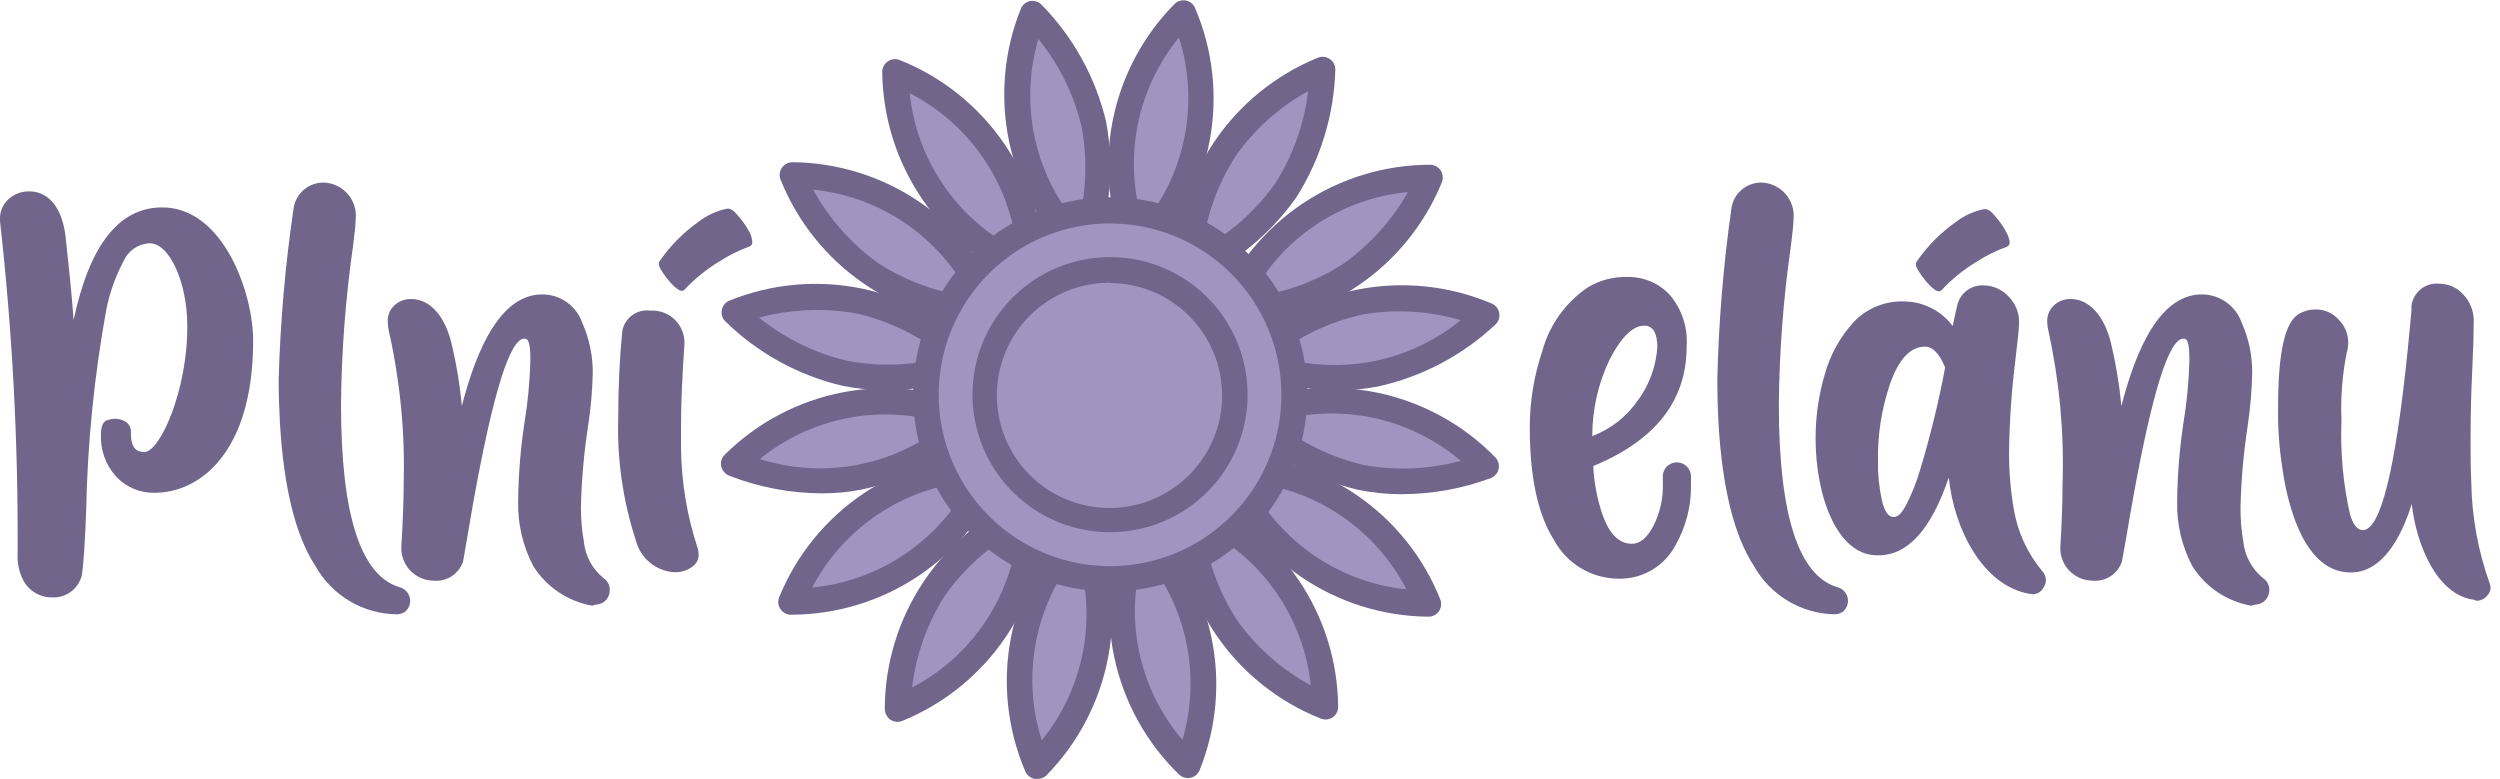 <svg width="199" height="62" viewBox="0 0 199 62" fill="none" xmlns="http://www.w3.org/2000/svg">
<g clip-path="url(#clip0_886_14)">
<path d="M87.049 9.896C87.667 13.253 87.369 16.714 86.186 19.916C83.726 17.528 82.033 14.462 81.323 11.109C80.612 7.756 80.916 4.267 82.196 1.087C84.573 3.536 86.249 6.578 87.049 9.896Z" fill="#A294C1"/>
<path d="M86.186 20.924C86.056 20.927 85.926 20.903 85.805 20.855C85.684 20.807 85.573 20.735 85.48 20.644C82.878 18.114 81.088 14.868 80.335 11.318C79.583 7.767 79.903 4.074 81.255 0.706C81.317 0.552 81.415 0.415 81.542 0.307C81.669 0.2 81.821 0.125 81.983 0.09C82.145 0.057 82.312 0.064 82.471 0.111C82.629 0.158 82.773 0.243 82.891 0.359C85.428 2.938 87.21 6.163 88.046 9.683C88.705 13.235 88.391 16.898 87.139 20.285C87.077 20.439 86.978 20.574 86.851 20.68C86.724 20.786 86.572 20.858 86.41 20.891C86.338 20.914 86.262 20.925 86.186 20.924ZM82.656 3.104C81.91 5.637 81.806 8.315 82.354 10.898C82.901 13.481 84.084 15.887 85.794 17.898C86.475 15.357 86.578 12.695 86.096 10.109C85.494 7.544 84.318 5.149 82.656 3.104Z" fill="#71658C"/>
<path d="M95.421 50.893C96.032 54.25 95.734 57.71 94.558 60.913C92.099 58.527 90.405 55.464 89.692 52.113C88.98 48.762 89.281 45.275 90.557 42.095C92.941 44.536 94.621 47.576 95.421 50.893Z" fill="#A294C1"/>
<path d="M94.558 61.933C94.295 61.934 94.042 61.833 93.852 61.652C91.246 59.123 89.452 55.875 88.697 52.322C87.943 48.77 88.263 45.073 89.615 41.703C89.679 41.55 89.778 41.414 89.906 41.308C90.034 41.202 90.185 41.129 90.347 41.095C90.51 41.06 90.678 41.066 90.838 41.112C90.997 41.157 91.143 41.241 91.263 41.356C93.872 43.883 95.668 47.132 96.42 50.685C97.173 54.239 96.848 57.937 95.488 61.305C95.426 61.458 95.327 61.594 95.2 61.7C95.073 61.805 94.922 61.878 94.76 61.91L94.558 61.933ZM90.994 44.113C90.242 46.642 90.135 49.319 90.681 51.901C91.227 54.483 92.409 56.887 94.121 58.895C94.865 56.365 94.969 53.69 94.424 51.109C93.878 48.529 92.699 46.125 90.994 44.113Z" fill="#71658C"/>
<path d="M68.411 37.982C71.742 37.238 74.815 35.617 77.309 33.286C74.154 31.947 70.672 31.575 67.305 32.22C63.938 32.864 60.84 34.496 58.402 36.906C61.582 38.156 65.038 38.527 68.411 37.982Z" fill="#A294C1"/>
<path d="M65.418 39.271C62.878 39.259 60.363 38.777 57.999 37.848C57.847 37.779 57.714 37.675 57.611 37.544C57.507 37.414 57.437 37.26 57.405 37.097C57.373 36.936 57.383 36.769 57.431 36.613C57.48 36.456 57.568 36.315 57.685 36.2C60.261 33.642 63.541 31.909 67.107 31.225C70.672 30.54 74.361 30.934 77.702 32.356C77.855 32.419 77.991 32.52 78.096 32.648C78.201 32.777 78.273 32.93 78.305 33.093C78.338 33.256 78.329 33.424 78.28 33.583C78.232 33.742 78.145 33.886 78.027 34.003C75.391 36.48 72.134 38.196 68.601 38.968C67.552 39.171 66.487 39.272 65.418 39.271ZM60.431 36.525C62.943 37.33 65.616 37.496 68.209 37.009C70.802 36.522 73.232 35.396 75.281 33.734C72.764 32.935 70.088 32.777 67.495 33.274C64.902 33.771 62.474 34.908 60.431 36.581V36.525Z" fill="#71658C"/>
<path d="M109.441 29.779C112.774 29.042 115.847 27.424 118.34 25.094C115.19 23.76 111.714 23.392 108.354 24.036C104.993 24.681 101.9 26.309 99.467 28.714C102.637 29.953 106.081 30.321 109.441 29.779Z" fill="#A294C1"/>
<path d="M106.46 31.067C103.92 31.062 101.403 30.579 99.041 29.644C98.888 29.579 98.754 29.478 98.65 29.349C98.546 29.22 98.475 29.067 98.444 28.904C98.413 28.741 98.422 28.573 98.472 28.415C98.521 28.256 98.609 28.113 98.727 27.996C101.306 25.442 104.587 23.714 108.152 23.031C111.716 22.349 115.404 22.743 118.744 24.163C118.896 24.227 119.031 24.329 119.134 24.458C119.238 24.587 119.308 24.74 119.338 24.903C119.369 25.066 119.36 25.234 119.311 25.392C119.262 25.55 119.175 25.694 119.058 25.811C116.426 28.293 113.167 30.009 109.632 30.776C108.587 30.975 107.524 31.072 106.46 31.067ZM101.462 28.321C103.973 29.113 106.642 29.268 109.228 28.773C111.814 28.279 114.237 27.149 116.278 25.486C113.754 24.746 111.094 24.588 108.5 25.026C105.937 25.585 103.532 26.711 101.462 28.321Z" fill="#71658C"/>
<path d="M79.092 11.992C80.942 14.861 81.987 18.174 82.118 21.586C78.933 20.32 76.198 18.134 74.26 15.308C72.321 12.482 71.269 9.143 71.235 5.716C74.369 7.067 77.082 9.234 79.092 11.992Z" fill="#A294C1"/>
<path d="M82.118 22.606C81.991 22.604 81.866 22.581 81.748 22.538C78.378 21.193 75.484 18.877 73.432 15.883C71.381 12.89 70.265 9.355 70.226 5.727C70.225 5.562 70.264 5.399 70.34 5.252C70.416 5.106 70.527 4.98 70.663 4.887C70.8 4.795 70.957 4.737 71.121 4.717C71.284 4.698 71.45 4.717 71.605 4.774C74.978 6.117 77.875 8.432 79.929 11.426C81.982 14.419 83.099 17.956 83.137 21.586C83.137 21.752 83.096 21.915 83.017 22.062C82.939 22.208 82.827 22.333 82.689 22.426C82.52 22.541 82.322 22.603 82.118 22.606ZM72.412 7.419C72.686 10.045 73.61 12.56 75.101 14.739C76.592 16.917 78.603 18.689 80.952 19.893C80.678 17.268 79.754 14.752 78.263 12.574C76.771 10.396 74.76 8.624 72.412 7.419Z" fill="#71658C"/>
<path d="M102.481 46.702C104.331 49.571 105.377 52.884 105.508 56.295C102.331 55.028 99.601 52.846 97.664 50.028C95.727 47.209 94.67 43.879 94.625 40.459C97.755 41.8 100.468 43.956 102.481 46.702Z" fill="#A294C1"/>
<path d="M105.508 57.27C105.381 57.271 105.256 57.248 105.138 57.203C101.764 55.863 98.867 53.548 96.815 50.553C94.763 47.559 93.649 44.022 93.616 40.392C93.614 40.227 93.652 40.063 93.729 39.916C93.805 39.77 93.917 39.644 94.053 39.551C94.191 39.461 94.348 39.405 94.512 39.388C94.676 39.37 94.841 39.392 94.995 39.45C98.37 40.788 101.269 43.103 103.321 46.097C105.374 49.092 106.486 52.631 106.516 56.262C106.518 56.427 106.479 56.59 106.402 56.736C106.326 56.883 106.215 57.009 106.079 57.102C105.911 57.217 105.711 57.276 105.508 57.27ZM95.791 42.084C96.133 44.695 97.056 47.195 98.492 49.403C100.028 51.541 102.028 53.303 104.342 54.558C104.062 51.933 103.134 49.419 101.641 47.241C100.149 45.064 98.138 43.292 95.791 42.084Z" fill="#71658C"/>
<path d="M69.341 21.765C72.213 23.613 75.532 24.651 78.946 24.769C77.668 21.589 75.474 18.861 72.642 16.931C69.81 15.002 66.469 13.957 63.042 13.931C64.405 17.058 66.58 19.763 69.341 21.765Z" fill="#A294C1"/>
<path d="M78.946 25.789C75.32 25.755 71.787 24.646 68.794 22.6C65.8 20.555 63.483 17.666 62.134 14.301C62.073 14.148 62.05 13.982 62.068 13.818C62.085 13.653 62.143 13.496 62.235 13.359C62.328 13.222 62.453 13.109 62.6 13.031C62.746 12.953 62.91 12.912 63.076 12.911C66.701 12.944 70.234 14.054 73.228 16.099C76.221 18.145 78.539 21.034 79.887 24.399C79.949 24.552 79.972 24.718 79.954 24.882C79.936 25.046 79.879 25.204 79.786 25.34C79.693 25.478 79.568 25.59 79.421 25.669C79.275 25.747 79.112 25.788 78.946 25.789ZM64.723 15.097C65.991 17.402 67.756 19.397 69.89 20.936C72.1 22.369 74.606 23.285 77.22 23.614C76.013 21.264 74.238 19.254 72.055 17.766C69.872 16.278 67.352 15.361 64.723 15.097Z" fill="#71658C"/>
<path d="M104.107 45.077C106.978 46.919 110.291 47.956 113.7 48.08C112.426 44.898 110.233 42.166 107.4 40.234C104.568 38.303 101.225 37.257 97.797 37.231C99.159 40.365 101.338 43.075 104.107 45.077Z" fill="#A294C1"/>
<path d="M113.7 49.089C110.075 49.057 106.541 47.948 103.547 45.903C100.554 43.857 98.236 40.967 96.889 37.601C96.829 37.447 96.808 37.281 96.828 37.117C96.847 36.952 96.907 36.795 97.001 36.66C97.093 36.525 97.217 36.414 97.361 36.338C97.506 36.261 97.667 36.222 97.831 36.223C101.455 36.251 104.99 37.357 107.984 39.401C110.978 41.444 113.296 44.333 114.642 47.699C114.705 47.853 114.728 48.02 114.711 48.185C114.694 48.35 114.636 48.508 114.543 48.646C114.45 48.783 114.324 48.896 114.177 48.973C114.03 49.05 113.866 49.09 113.7 49.089ZM99.467 38.397C100.677 40.742 102.452 42.748 104.632 44.235C106.812 45.722 109.327 46.643 111.952 46.915C110.742 44.57 108.966 42.564 106.787 41.077C104.607 39.59 102.091 38.669 99.467 38.397Z" fill="#71658C"/>
<path d="M95.286 11.017C94.558 14.351 92.948 17.428 90.624 19.927C89.279 16.776 88.9 13.296 89.537 9.93C90.173 6.564 91.796 3.462 94.199 1.02C95.45 4.195 95.826 7.648 95.286 11.017Z" fill="#A294C1"/>
<path d="M90.624 20.947H90.445C90.28 20.919 90.124 20.85 89.993 20.746C89.862 20.642 89.759 20.507 89.694 20.353C88.267 17.015 87.865 13.329 88.539 9.762C89.214 6.196 90.934 2.911 93.482 0.325C93.598 0.207 93.742 0.119 93.9 0.07C94.058 0.02 94.227 0.011 94.389 0.042C94.552 0.073 94.705 0.143 94.834 0.248C94.963 0.352 95.065 0.486 95.129 0.639C96.556 3.976 96.958 7.663 96.284 11.229C95.609 14.796 93.889 18.081 91.341 20.667C91.148 20.85 90.89 20.951 90.624 20.947ZM93.818 3.015C92.154 5.062 91.026 7.492 90.535 10.084C90.044 12.677 90.205 15.351 91.005 17.865C92.671 15.825 93.804 13.403 94.303 10.817C94.802 8.231 94.651 5.562 93.863 3.048L93.818 3.015Z" fill="#71658C"/>
<path d="M87.206 52.07C86.487 55.424 84.876 58.521 82.543 61.036C81.199 57.883 80.82 54.402 81.457 51.034C82.094 47.666 83.716 44.562 86.119 42.118C87.362 45.279 87.737 48.715 87.206 52.07Z" fill="#A294C1"/>
<path d="M82.543 62H82.364C82.201 61.968 82.047 61.898 81.916 61.794C81.786 61.691 81.682 61.558 81.613 61.406C80.187 58.067 79.785 54.379 80.46 50.81C81.134 47.242 82.854 43.955 85.401 41.367C85.519 41.251 85.663 41.165 85.821 41.116C85.979 41.067 86.146 41.057 86.309 41.087C86.471 41.12 86.622 41.192 86.75 41.295C86.879 41.398 86.981 41.53 87.049 41.681C88.483 45.025 88.888 48.719 88.213 52.294C87.539 55.869 85.814 59.163 83.261 61.754C83.063 61.926 82.805 62.014 82.543 62ZM85.737 44.068C84.073 46.117 82.944 48.549 82.453 51.143C81.962 53.737 82.124 56.413 82.924 58.929C84.589 56.88 85.718 54.449 86.209 51.854C86.7 49.26 86.538 46.584 85.737 44.068Z" fill="#71658C"/>
<path d="M79.293 50.097C81.107 47.202 82.114 43.874 82.207 40.459C79.029 41.753 76.308 43.964 74.392 46.81C72.476 49.657 71.451 53.01 71.448 56.441C74.586 55.07 77.296 52.879 79.293 50.097Z" fill="#A294C1"/>
<path d="M71.448 57.461C71.246 57.457 71.048 57.399 70.876 57.293C70.744 57.194 70.636 57.068 70.558 56.922C70.481 56.777 70.436 56.617 70.428 56.452C70.434 52.822 71.519 49.275 73.544 46.262C75.57 43.249 78.444 40.905 81.804 39.529C81.957 39.467 82.123 39.444 82.287 39.462C82.451 39.479 82.608 39.537 82.745 39.63C82.882 39.723 82.995 39.848 83.073 39.994C83.151 40.141 83.193 40.304 83.193 40.47C83.193 44.099 82.112 47.646 80.088 50.658C78.064 53.67 75.189 56.011 71.829 57.382C71.709 57.435 71.579 57.462 71.448 57.461ZM81.03 42.185C78.731 43.467 76.747 45.248 75.225 47.396C73.809 49.611 72.913 52.116 72.602 54.726C74.941 53.503 76.937 51.716 78.409 49.526C79.88 47.335 80.782 44.812 81.03 42.185Z" fill="#71658C"/>
<path d="M102.336 15.175C104.163 12.293 105.177 8.97 105.272 5.559C102.1 6.856 99.385 9.066 97.473 11.91C95.561 14.754 94.539 18.103 94.535 21.53C97.66 20.152 100.355 17.957 102.336 15.175Z" fill="#A294C1"/>
<path d="M94.535 22.527C94.335 22.528 94.138 22.465 93.975 22.348C93.837 22.258 93.724 22.135 93.645 21.99C93.567 21.845 93.526 21.683 93.527 21.518C93.524 17.886 94.605 14.335 96.632 11.321C98.658 8.306 101.538 5.964 104.902 4.595C105.056 4.534 105.222 4.511 105.386 4.528C105.55 4.546 105.707 4.603 105.844 4.696C105.982 4.786 106.095 4.909 106.174 5.054C106.252 5.198 106.293 5.361 106.292 5.525C106.197 9.144 105.12 12.67 103.177 15.724C101.09 18.679 98.233 21.005 94.917 22.449C94.797 22.502 94.667 22.529 94.535 22.527ZM104.129 7.251C101.832 8.519 99.854 10.294 98.346 12.44C96.926 14.658 96.025 17.167 95.712 19.781C98.014 18.507 99.999 16.729 101.518 14.581C102.919 12.369 103.811 9.873 104.129 7.274V7.251Z" fill="#71658C"/>
<path d="M107.458 21.888C104.575 23.715 101.253 24.73 97.842 24.825C99.135 21.652 101.343 18.937 104.186 17.025C107.028 15.113 110.375 14.09 113.801 14.088C112.423 17.209 110.232 19.903 107.458 21.888Z" fill="#A294C1"/>
<path d="M97.853 25.889C97.689 25.886 97.528 25.843 97.384 25.765C97.24 25.686 97.117 25.573 97.025 25.437C96.934 25.301 96.877 25.144 96.859 24.981C96.841 24.818 96.863 24.653 96.923 24.5C98.293 21.137 100.633 18.259 103.645 16.231C106.657 14.203 110.204 13.118 113.835 13.113C114.001 13.114 114.164 13.155 114.311 13.233C114.457 13.311 114.582 13.424 114.675 13.561C114.765 13.699 114.821 13.856 114.839 14.02C114.856 14.183 114.835 14.349 114.776 14.502C113.405 17.866 111.063 20.746 108.049 22.774C105.035 24.802 101.485 25.887 97.853 25.889ZM112.098 15.287C109.477 15.529 106.958 16.42 104.768 17.88C102.579 19.34 100.787 21.322 99.556 23.648C102.166 23.339 104.672 22.442 106.886 21.025C109.032 19.509 110.812 17.534 112.098 15.242V15.287Z" fill="#71658C"/>
<path d="M72.569 44.942C69.685 46.768 66.364 47.786 62.953 47.89C64.247 44.717 66.455 42.001 69.297 40.087C72.139 38.173 75.486 37.148 78.912 37.142C77.534 40.263 75.343 42.957 72.569 44.942Z" fill="#A294C1"/>
<path d="M62.953 48.932C62.788 48.932 62.626 48.892 62.481 48.813C62.336 48.735 62.213 48.622 62.123 48.484C62.031 48.347 61.973 48.19 61.955 48.025C61.938 47.861 61.961 47.695 62.022 47.542C63.391 44.179 65.731 41.301 68.743 39.275C71.756 37.248 75.304 36.166 78.934 36.166C79.1 36.167 79.264 36.208 79.41 36.286C79.557 36.365 79.682 36.477 79.775 36.615C79.867 36.752 79.923 36.91 79.939 37.074C79.954 37.239 79.929 37.404 79.865 37.556C78.496 40.915 76.16 43.79 73.152 45.816C70.144 47.841 66.601 48.926 62.975 48.932H62.953ZM77.197 38.33C74.57 38.586 72.046 39.491 69.855 40.964C67.664 42.437 65.874 44.432 64.645 46.769C67.273 46.513 69.796 45.608 71.987 44.135C74.178 42.661 75.969 40.666 77.197 38.33Z" fill="#71658C"/>
<path d="M67.256 29.711C70.614 30.322 74.075 30.02 77.276 28.837C74.887 26.38 71.82 24.69 68.466 23.983C65.113 23.277 61.625 23.585 58.447 24.869C60.897 27.243 63.94 28.915 67.256 29.711Z" fill="#A294C1"/>
<path d="M70.562 31.056C69.384 31.063 68.208 30.947 67.055 30.708C63.531 29.878 60.303 28.099 57.719 25.564C57.602 25.447 57.518 25.302 57.473 25.144C57.428 24.985 57.423 24.817 57.461 24.656C57.493 24.494 57.566 24.343 57.672 24.216C57.777 24.089 57.913 23.99 58.066 23.928C61.432 22.566 65.128 22.239 68.682 22.988C72.235 23.736 75.484 25.527 78.016 28.131C78.13 28.249 78.213 28.394 78.258 28.552C78.303 28.711 78.309 28.878 78.273 29.038C78.243 29.201 78.171 29.354 78.065 29.481C77.959 29.609 77.823 29.707 77.668 29.767C75.394 30.614 72.989 31.05 70.562 31.056ZM67.469 28.725C70.056 29.211 72.719 29.104 75.258 28.411C73.215 26.753 70.825 25.577 68.265 24.97C65.659 24.489 62.979 24.596 60.42 25.284C62.481 26.945 64.891 28.121 67.469 28.725Z" fill="#71658C"/>
<path d="M108.276 38.027C111.635 38.631 115.094 38.325 118.295 37.142C115.906 34.685 112.839 32.995 109.486 32.289C106.132 31.582 102.644 31.89 99.467 33.174C101.916 35.552 104.958 37.228 108.276 38.027Z" fill="#A294C1"/>
<path d="M111.571 39.338C110.392 39.342 109.216 39.221 108.063 38.98C104.545 38.142 101.319 36.369 98.727 33.847C98.612 33.727 98.529 33.581 98.483 33.421C98.438 33.262 98.432 33.094 98.466 32.931C98.5 32.769 98.574 32.617 98.68 32.49C98.786 32.362 98.921 32.263 99.074 32.199C102.442 30.844 106.136 30.52 109.688 31.268C113.24 32.016 116.489 33.803 119.024 36.402C119.14 36.522 119.225 36.668 119.271 36.828C119.318 36.989 119.326 37.157 119.293 37.321C119.257 37.482 119.183 37.631 119.078 37.758C118.972 37.885 118.839 37.984 118.688 38.05C116.41 38.897 114.001 39.334 111.571 39.338ZM101.484 33.566C103.534 35.218 105.927 36.39 108.489 36.996C111.075 37.482 113.739 37.374 116.278 36.682C114.265 34.975 111.858 33.797 109.275 33.252C106.692 32.709 104.015 32.816 101.484 33.566Z" fill="#71658C"/>
<path d="M103.02 31.426C103.02 34.323 102.161 37.155 100.551 39.564C98.941 41.973 96.654 43.851 93.977 44.959C91.3 46.068 88.355 46.358 85.514 45.793C82.672 45.228 80.062 43.833 78.013 41.784C75.965 39.735 74.57 37.125 74.005 34.284C73.439 31.442 73.73 28.497 74.838 25.82C75.947 23.144 77.824 20.856 80.233 19.247C82.642 17.637 85.474 16.778 88.371 16.778C92.256 16.778 95.982 18.321 98.729 21.068C101.476 23.815 103.02 27.541 103.02 31.426Z" fill="#A294C1"/>
<path d="M88.371 47.083C85.268 47.083 82.234 46.163 79.654 44.438C77.074 42.714 75.063 40.264 73.875 37.397C72.687 34.53 72.377 31.375 72.982 28.331C73.588 25.288 75.082 22.492 77.276 20.297C79.471 18.103 82.266 16.609 85.31 16.003C88.354 15.398 91.509 15.708 94.376 16.896C97.243 18.084 99.693 20.095 101.417 22.675C103.141 25.255 104.062 28.289 104.062 31.392C104.062 35.554 102.409 39.544 99.466 42.487C96.523 45.43 92.533 47.083 88.371 47.083ZM88.371 17.786C85.673 17.784 83.035 18.582 80.79 20.079C78.546 21.577 76.796 23.706 75.762 26.198C74.728 28.691 74.456 31.433 74.981 34.08C75.506 36.726 76.804 39.158 78.711 41.066C80.618 42.975 83.049 44.275 85.695 44.803C88.341 45.33 91.084 45.06 93.577 44.028C96.07 42.996 98.201 41.248 99.7 39.005C101.199 36.761 102 34.124 102 31.426C101.997 27.811 100.56 24.345 98.005 21.788C95.45 19.232 91.986 17.792 88.371 17.786Z" fill="#71658C"/>
<path d="M98.346 31.426C98.346 33.39 97.764 35.31 96.673 36.943C95.582 38.576 94.031 39.848 92.216 40.6C90.402 41.352 88.405 41.548 86.479 41.165C84.553 40.782 82.783 39.836 81.395 38.447C80.006 37.059 79.06 35.289 78.677 33.363C78.294 31.437 78.491 29.44 79.242 27.626C79.994 25.811 81.266 24.261 82.899 23.17C84.532 22.078 86.452 21.496 88.416 21.496C91.05 21.496 93.575 22.542 95.438 24.404C97.3 26.267 98.346 28.792 98.346 31.426Z" fill="#A294C1"/>
<path d="M88.371 42.364C86.205 42.367 84.086 41.726 82.284 40.524C80.481 39.321 79.076 37.611 78.246 35.61C77.416 33.609 77.198 31.406 77.62 29.281C78.042 27.156 79.085 25.204 80.618 23.672C82.15 22.14 84.102 21.097 86.227 20.675C88.352 20.253 90.554 20.47 92.556 21.3C94.557 22.131 96.267 23.536 97.469 25.338C98.671 27.141 99.312 29.259 99.31 31.426C99.307 34.326 98.153 37.106 96.103 39.157C94.052 41.208 91.272 42.361 88.371 42.364ZM88.371 22.505C86.596 22.494 84.857 23.01 83.375 23.988C81.893 24.967 80.735 26.363 80.048 28C79.361 29.638 79.175 31.442 79.515 33.185C79.854 34.928 80.704 36.531 81.956 37.791C83.207 39.05 84.805 39.91 86.545 40.26C88.286 40.611 90.092 40.436 91.733 39.759C93.375 39.082 94.779 37.933 95.766 36.458C96.754 34.982 97.281 33.246 97.281 31.471C97.275 29.106 96.336 26.84 94.667 25.165C92.999 23.49 90.736 22.542 88.371 22.527V22.505Z" fill="#71658C"/>
<path d="M123.709 43.004C122.423 40.986 121.777 38.016 121.77 34.093C121.763 32.002 122.1 29.923 122.767 27.941C123.334 25.86 124.631 24.054 126.421 22.852C127.367 22.297 128.45 22.017 129.548 22.045C130.177 22.034 130.801 22.154 131.38 22.399C131.96 22.645 132.481 23.009 132.91 23.469C133.888 24.615 134.371 26.102 134.255 27.604C134.255 31.874 131.789 35.046 126.824 37.097C126.886 38.442 127.143 39.771 127.586 41.042C128.124 42.522 128.886 43.284 129.906 43.284C130.534 43.284 131.094 42.824 131.587 41.905C132.142 40.83 132.408 39.629 132.361 38.42V38.016C132.348 37.862 132.368 37.706 132.419 37.56C132.47 37.413 132.55 37.279 132.656 37.165C132.761 37.051 132.889 36.961 133.031 36.899C133.173 36.837 133.326 36.805 133.481 36.806C133.779 36.806 134.064 36.924 134.274 37.134C134.484 37.344 134.602 37.629 134.602 37.926V38.577C134.632 40.251 134.214 41.903 133.392 43.362C132.96 44.197 132.303 44.892 131.494 45.37C130.685 45.848 129.758 46.088 128.819 46.063C127.771 46.057 126.744 45.771 125.845 45.232C124.946 44.694 124.208 43.924 123.709 43.004ZM130.433 31.796C131.305 30.575 131.821 29.135 131.924 27.638C131.924 26.517 131.576 25.923 130.893 25.923C129.974 25.923 129.054 26.82 128.135 28.602C127.218 30.507 126.743 32.595 126.746 34.71C128.253 34.143 129.543 33.116 130.433 31.774V31.796Z" fill="#71658C"/>
<path d="M139.601 45.032C138.032 42.633 137.09 38.823 136.788 33.634C136.732 32.513 136.698 31.392 136.698 30.272C136.8 25.696 137.174 21.13 137.819 16.599C137.9 16.007 138.198 15.468 138.657 15.086C139.115 14.705 139.7 14.508 140.296 14.536C140.655 14.558 141.006 14.653 141.327 14.815C141.648 14.977 141.932 15.203 142.163 15.479C142.394 15.755 142.566 16.075 142.669 16.42C142.772 16.765 142.803 17.127 142.762 17.484C142.762 17.805 142.694 18.489 142.56 19.535C141.957 23.727 141.635 27.954 141.596 32.188C141.596 41.02 143.169 45.876 146.314 46.758C146.509 46.819 146.683 46.932 146.819 47.085C146.954 47.237 147.045 47.424 147.082 47.625C147.119 47.825 147.1 48.032 147.028 48.223C146.956 48.414 146.833 48.582 146.673 48.708C146.479 48.832 146.253 48.898 146.023 48.899C144.708 48.871 143.423 48.499 142.297 47.821C141.17 47.143 140.241 46.181 139.601 45.032Z" fill="#71658C"/>
<path d="M161.456 47.251C157.836 46.567 155.538 42.14 155.123 38.005C153.726 42.144 151.858 44.21 149.52 44.202C146.281 44.303 144.521 39.574 144.521 34.9C144.518 33.162 144.767 31.433 145.261 29.767C145.69 28.227 146.477 26.81 147.558 25.631C148.069 25.091 148.689 24.666 149.377 24.384C150.065 24.102 150.805 23.97 151.548 23.995C152.304 23.998 153.049 24.177 153.724 24.517C154.399 24.858 154.985 25.35 155.437 25.956C155.572 25.239 155.706 24.668 155.818 24.23C155.937 23.776 156.209 23.377 156.59 23.101C156.97 22.825 157.434 22.689 157.903 22.718C158.266 22.721 158.624 22.798 158.957 22.942C159.29 23.086 159.591 23.296 159.842 23.558C160.14 23.847 160.373 24.196 160.524 24.583C160.675 24.97 160.74 25.385 160.716 25.8C160.716 26.057 160.626 26.976 160.436 28.557C160.121 31.048 159.949 33.555 159.92 36.066C159.918 37.568 160.046 39.068 160.301 40.549C160.605 42.347 161.378 44.032 162.543 45.435C162.735 45.635 162.847 45.898 162.857 46.175C162.854 46.379 162.792 46.578 162.677 46.746C162.597 46.911 162.473 47.05 162.319 47.149C162.165 47.248 161.986 47.303 161.803 47.307L161.456 47.251ZM151.783 40.089C152.215 39.23 152.568 38.334 152.837 37.411C153.651 34.73 154.317 32.006 154.832 29.252C154.372 28.131 153.834 27.593 153.24 27.593C152.052 27.593 151.122 28.602 150.427 30.619C149.774 32.561 149.456 34.6 149.486 36.648C149.467 37.718 149.572 38.786 149.8 39.831C150.002 40.706 150.315 41.154 150.719 41.154C151.122 41.154 151.425 40.795 151.783 40.089Z" fill="#71658C"/>
<path d="M179.197 48.215C178.243 48.047 177.335 47.683 176.53 47.145C175.726 46.606 175.042 45.906 174.524 45.088C173.68 43.503 173.259 41.728 173.302 39.933C173.321 37.85 173.486 35.772 173.795 33.712C174.072 32.052 174.233 30.374 174.277 28.692C174.277 27.156 174.086 26.954 173.795 26.954C172.644 26.954 171.292 31.288 169.738 39.955C169.256 42.734 168.987 44.303 168.909 44.685C168.75 45.17 168.43 45.588 168.002 45.867C167.574 46.146 167.064 46.271 166.555 46.22C166.199 46.217 165.847 46.14 165.522 45.994C165.196 45.848 164.905 45.636 164.666 45.371C164.427 45.107 164.245 44.796 164.132 44.458C164.02 44.12 163.978 43.762 164.011 43.407C164.123 41.524 164.179 39.899 164.179 38.498C164.311 34.421 163.934 30.344 163.058 26.36C162.999 26.122 162.966 25.878 162.957 25.632C162.938 25.229 163.061 24.832 163.305 24.511C163.487 24.278 163.723 24.093 163.992 23.97C164.261 23.847 164.556 23.79 164.851 23.805C166.062 23.805 167.362 24.78 168.001 27.167C168.412 28.863 168.7 30.586 168.864 32.323C170.063 27.627 172.024 23.357 175.353 23.435C176.033 23.453 176.692 23.677 177.242 24.077C177.792 24.477 178.208 25.035 178.435 25.677C179.007 26.948 179.294 28.329 179.275 29.723C179.242 31.118 179.122 32.511 178.917 33.892C178.587 36.037 178.396 38.2 178.345 40.37C178.337 41.294 178.412 42.216 178.569 43.127C178.691 44.26 179.255 45.299 180.138 46.018C180.294 46.121 180.422 46.261 180.51 46.425C180.598 46.59 180.644 46.773 180.643 46.96C180.634 47.121 180.6 47.28 180.542 47.431C180.458 47.635 180.315 47.81 180.132 47.934C179.948 48.058 179.732 48.124 179.511 48.125C179.409 48.164 179.304 48.194 179.197 48.215Z" fill="#71658C"/>
<path d="M196.972 47.744C194.058 47.419 192.355 43.497 191.974 40.112C191.111 42.903 189.575 45.57 187.121 45.57C185.036 45.57 183.624 43.9 182.705 41.468C182.234 40.173 181.899 38.832 181.708 37.467C181.428 35.763 181.305 34.038 181.338 32.312C181.338 28.097 181.876 25.665 182.952 25.015C183.353 24.768 183.814 24.636 184.285 24.634C184.64 24.622 184.994 24.689 185.319 24.831C185.645 24.972 185.935 25.185 186.168 25.452C186.639 25.927 186.908 26.566 186.919 27.235C186.916 27.546 186.871 27.855 186.785 28.153C186.44 29.902 186.305 31.685 186.381 33.466C186.282 35.988 186.512 38.512 187.065 40.975C187.323 41.793 187.659 42.197 188.085 42.197C189.489 42.197 190.681 37.396 191.66 27.795C191.794 26.427 191.895 25.419 191.951 24.724V24.343C192.019 23.814 192.292 23.333 192.711 23.003C193.131 22.674 193.663 22.523 194.193 22.583C194.54 22.587 194.884 22.662 195.201 22.803C195.519 22.943 195.805 23.147 196.042 23.401C196.347 23.713 196.582 24.086 196.73 24.496C196.879 24.906 196.939 25.343 196.905 25.777C196.905 26.898 196.849 28.12 196.793 29.42C196.703 31.235 196.658 33.096 196.658 35.024C196.658 36.144 196.658 37.265 196.715 38.386C196.757 41.126 197.25 43.841 198.172 46.422C198.222 46.538 198.249 46.664 198.25 46.792C198.236 47.026 198.141 47.248 197.981 47.419C197.876 47.546 197.744 47.647 197.594 47.717C197.445 47.787 197.283 47.823 197.118 47.823C197.065 47.806 197.015 47.779 196.972 47.744Z" fill="#71658C"/>
<path d="M159.83 18.739C159.661 18.381 159.458 18.04 159.225 17.719C159.124 17.585 158.934 17.338 158.665 17.036C158.396 16.733 158.138 16.599 157.892 16.654C157.074 16.826 156.307 17.182 155.65 17.697C154.478 18.524 153.458 19.548 152.635 20.723C152.433 20.992 152.4 21.16 152.983 21.967C153.205 22.281 153.457 22.574 153.734 22.841C154.081 23.155 154.316 23.256 154.484 23.144L154.552 23.088C155.367 22.217 156.299 21.463 157.32 20.846C158.085 20.349 158.905 19.943 159.763 19.636L159.83 19.58C160.043 19.434 159.987 19.165 159.83 18.739Z" fill="#71658C"/>
<path d="M59.77 19.546L59.702 19.602C58.844 19.91 58.024 20.316 57.259 20.812C56.238 21.429 55.307 22.183 54.491 23.054L54.424 23.11C54.255 23.222 54.02 23.11 53.673 22.807C53.396 22.54 53.144 22.247 52.922 21.933C52.339 21.126 52.373 20.958 52.574 20.689C53.397 19.514 54.417 18.49 55.589 17.663C56.247 17.148 57.014 16.792 57.831 16.621C58.077 16.565 58.335 16.699 58.604 17.002C58.873 17.305 59.064 17.551 59.164 17.686C59.397 18.006 59.6 18.348 59.77 18.705C59.904 19.165 59.938 19.434 59.77 19.546Z" fill="#71658C"/>
<path d="M1.827 46.141C1.514 45.517 1.368 44.822 1.401 44.124C1.458 35.265 0.99 26.411 -9.6193e-05 17.607V17.405C-0.006 17.122 0.048 16.841 0.158 16.581C0.268 16.32 0.432 16.086 0.639 15.892C1.092 15.462 1.695 15.225 2.32 15.231C3.586 15.231 4.864 16.128 5.211 18.75C5.458 20.992 5.693 23.233 5.861 25.475C7.124 19.497 9.474 16.509 12.911 16.509C17.775 16.509 20.151 23.312 20.151 27.122C20.151 35.987 15.926 39.226 12.306 39.226C11.731 39.239 11.16 39.13 10.631 38.905C10.102 38.681 9.626 38.348 9.235 37.926C8.407 37.008 7.976 35.799 8.036 34.564C8.036 33.936 8.204 33.555 8.529 33.443C8.729 33.379 8.936 33.342 9.145 33.331C9.397 33.334 9.646 33.392 9.874 33.499C10.043 33.575 10.186 33.7 10.284 33.858C10.382 34.016 10.43 34.199 10.423 34.385V34.575C10.423 35.517 10.77 35.976 11.465 35.976C12.709 36.066 14.962 31.011 14.906 25.889C14.906 22.583 13.527 19.299 11.857 19.367C11.42 19.395 10.999 19.544 10.641 19.798C10.283 20.051 10.002 20.398 9.829 20.801C9.195 21.991 8.739 23.267 8.473 24.589C7.502 29.894 6.962 35.269 6.859 40.661C6.769 43.093 6.657 44.797 6.523 45.76C6.4 46.288 6.097 46.757 5.665 47.085C5.233 47.412 4.699 47.578 4.158 47.553C3.676 47.561 3.202 47.432 2.789 47.182C2.377 46.933 2.043 46.572 1.827 46.141Z" fill="#71658C"/>
<path d="M25.094 45.032C23.525 42.633 22.583 38.823 22.281 33.634C22.224 32.513 22.18 31.392 22.18 30.272C22.305 25.694 22.701 21.129 23.368 16.599C23.448 16.007 23.747 15.468 24.206 15.086C24.664 14.705 25.249 14.508 25.845 14.536C26.204 14.558 26.554 14.653 26.875 14.815C27.197 14.977 27.481 15.203 27.712 15.479C27.943 15.755 28.115 16.075 28.218 16.42C28.32 16.765 28.352 17.127 28.31 17.484C28.31 17.805 28.243 18.489 28.108 19.535C27.506 23.727 27.184 27.954 27.145 32.188C27.145 41.02 28.717 45.876 31.863 46.758C32.058 46.819 32.232 46.932 32.367 47.085C32.503 47.237 32.594 47.424 32.63 47.625C32.667 47.825 32.649 48.032 32.577 48.223C32.505 48.414 32.382 48.582 32.222 48.708C32.028 48.832 31.802 48.898 31.572 48.899C30.247 48.881 28.951 48.514 27.814 47.835C26.676 47.156 25.738 46.189 25.094 45.032Z" fill="#71658C"/>
<path d="M47.139 48.215C46.186 48.046 45.278 47.681 44.473 47.143C43.669 46.605 42.985 45.905 42.465 45.088C41.627 43.501 41.206 41.727 41.244 39.933C41.263 37.85 41.428 35.772 41.737 33.712C42.014 32.052 42.175 30.374 42.219 28.692C42.219 27.156 42.028 26.954 41.737 26.954C40.594 26.954 39.241 31.288 37.68 39.955L36.862 44.685C36.703 45.173 36.381 45.591 35.951 45.871C35.52 46.15 35.007 46.273 34.497 46.22C34.141 46.215 33.79 46.137 33.465 45.99C33.141 45.844 32.85 45.632 32.612 45.368C32.373 45.104 32.191 44.794 32.078 44.456C31.964 44.119 31.922 43.762 31.953 43.407C32.065 41.524 32.132 39.899 32.132 38.498C32.246 34.419 31.851 30.341 30.955 26.36C30.9 26.121 30.87 25.877 30.866 25.632C30.843 25.23 30.962 24.834 31.202 24.511C31.388 24.279 31.626 24.095 31.896 23.972C32.167 23.849 32.463 23.792 32.76 23.805C33.97 23.805 35.27 24.78 35.898 27.167C36.314 28.862 36.603 30.585 36.761 32.323C37.971 27.627 39.921 23.357 43.25 23.435C43.932 23.451 44.593 23.674 45.146 24.074C45.698 24.474 46.116 25.033 46.343 25.677C46.91 26.949 47.197 28.329 47.184 29.723C47.151 31.119 47.027 32.511 46.814 33.892C46.484 36.037 46.293 38.2 46.242 40.37C46.238 41.294 46.317 42.217 46.478 43.127C46.534 43.689 46.701 44.234 46.971 44.731C47.24 45.227 47.606 45.665 48.047 46.018C48.2 46.122 48.326 46.263 48.412 46.427C48.498 46.591 48.542 46.774 48.54 46.96C48.535 47.12 48.505 47.279 48.45 47.431C48.365 47.637 48.221 47.813 48.035 47.937C47.849 48.061 47.631 48.126 47.408 48.125L47.139 48.215Z" fill="#71658C"/>
<path d="M50.613 43.015C49.58 39.852 49.106 36.533 49.212 33.208C49.212 30.832 49.321 28.535 49.537 26.316C49.638 25.815 49.926 25.371 50.343 25.076C50.759 24.78 51.273 24.654 51.779 24.724C52.138 24.703 52.498 24.758 52.834 24.886C53.17 25.013 53.476 25.21 53.731 25.464C53.986 25.718 54.185 26.023 54.314 26.359C54.443 26.695 54.499 27.055 54.48 27.414C54.312 29.913 54.211 32.042 54.211 33.746V35.707C54.244 38.401 54.69 41.073 55.533 43.631C55.587 43.798 55.613 43.972 55.612 44.147C55.615 44.315 55.581 44.482 55.511 44.635C55.441 44.789 55.338 44.924 55.208 45.032C54.779 45.389 54.231 45.573 53.673 45.548C52.96 45.505 52.279 45.237 51.729 44.781C51.179 44.326 50.788 43.707 50.613 43.015Z" fill="#71658C"/>
</g>
<defs>
<clipPath id="clip0_886_14">
<rect width="198.216" height="62" fill="white"/>
</clipPath>
</defs>
</svg>
